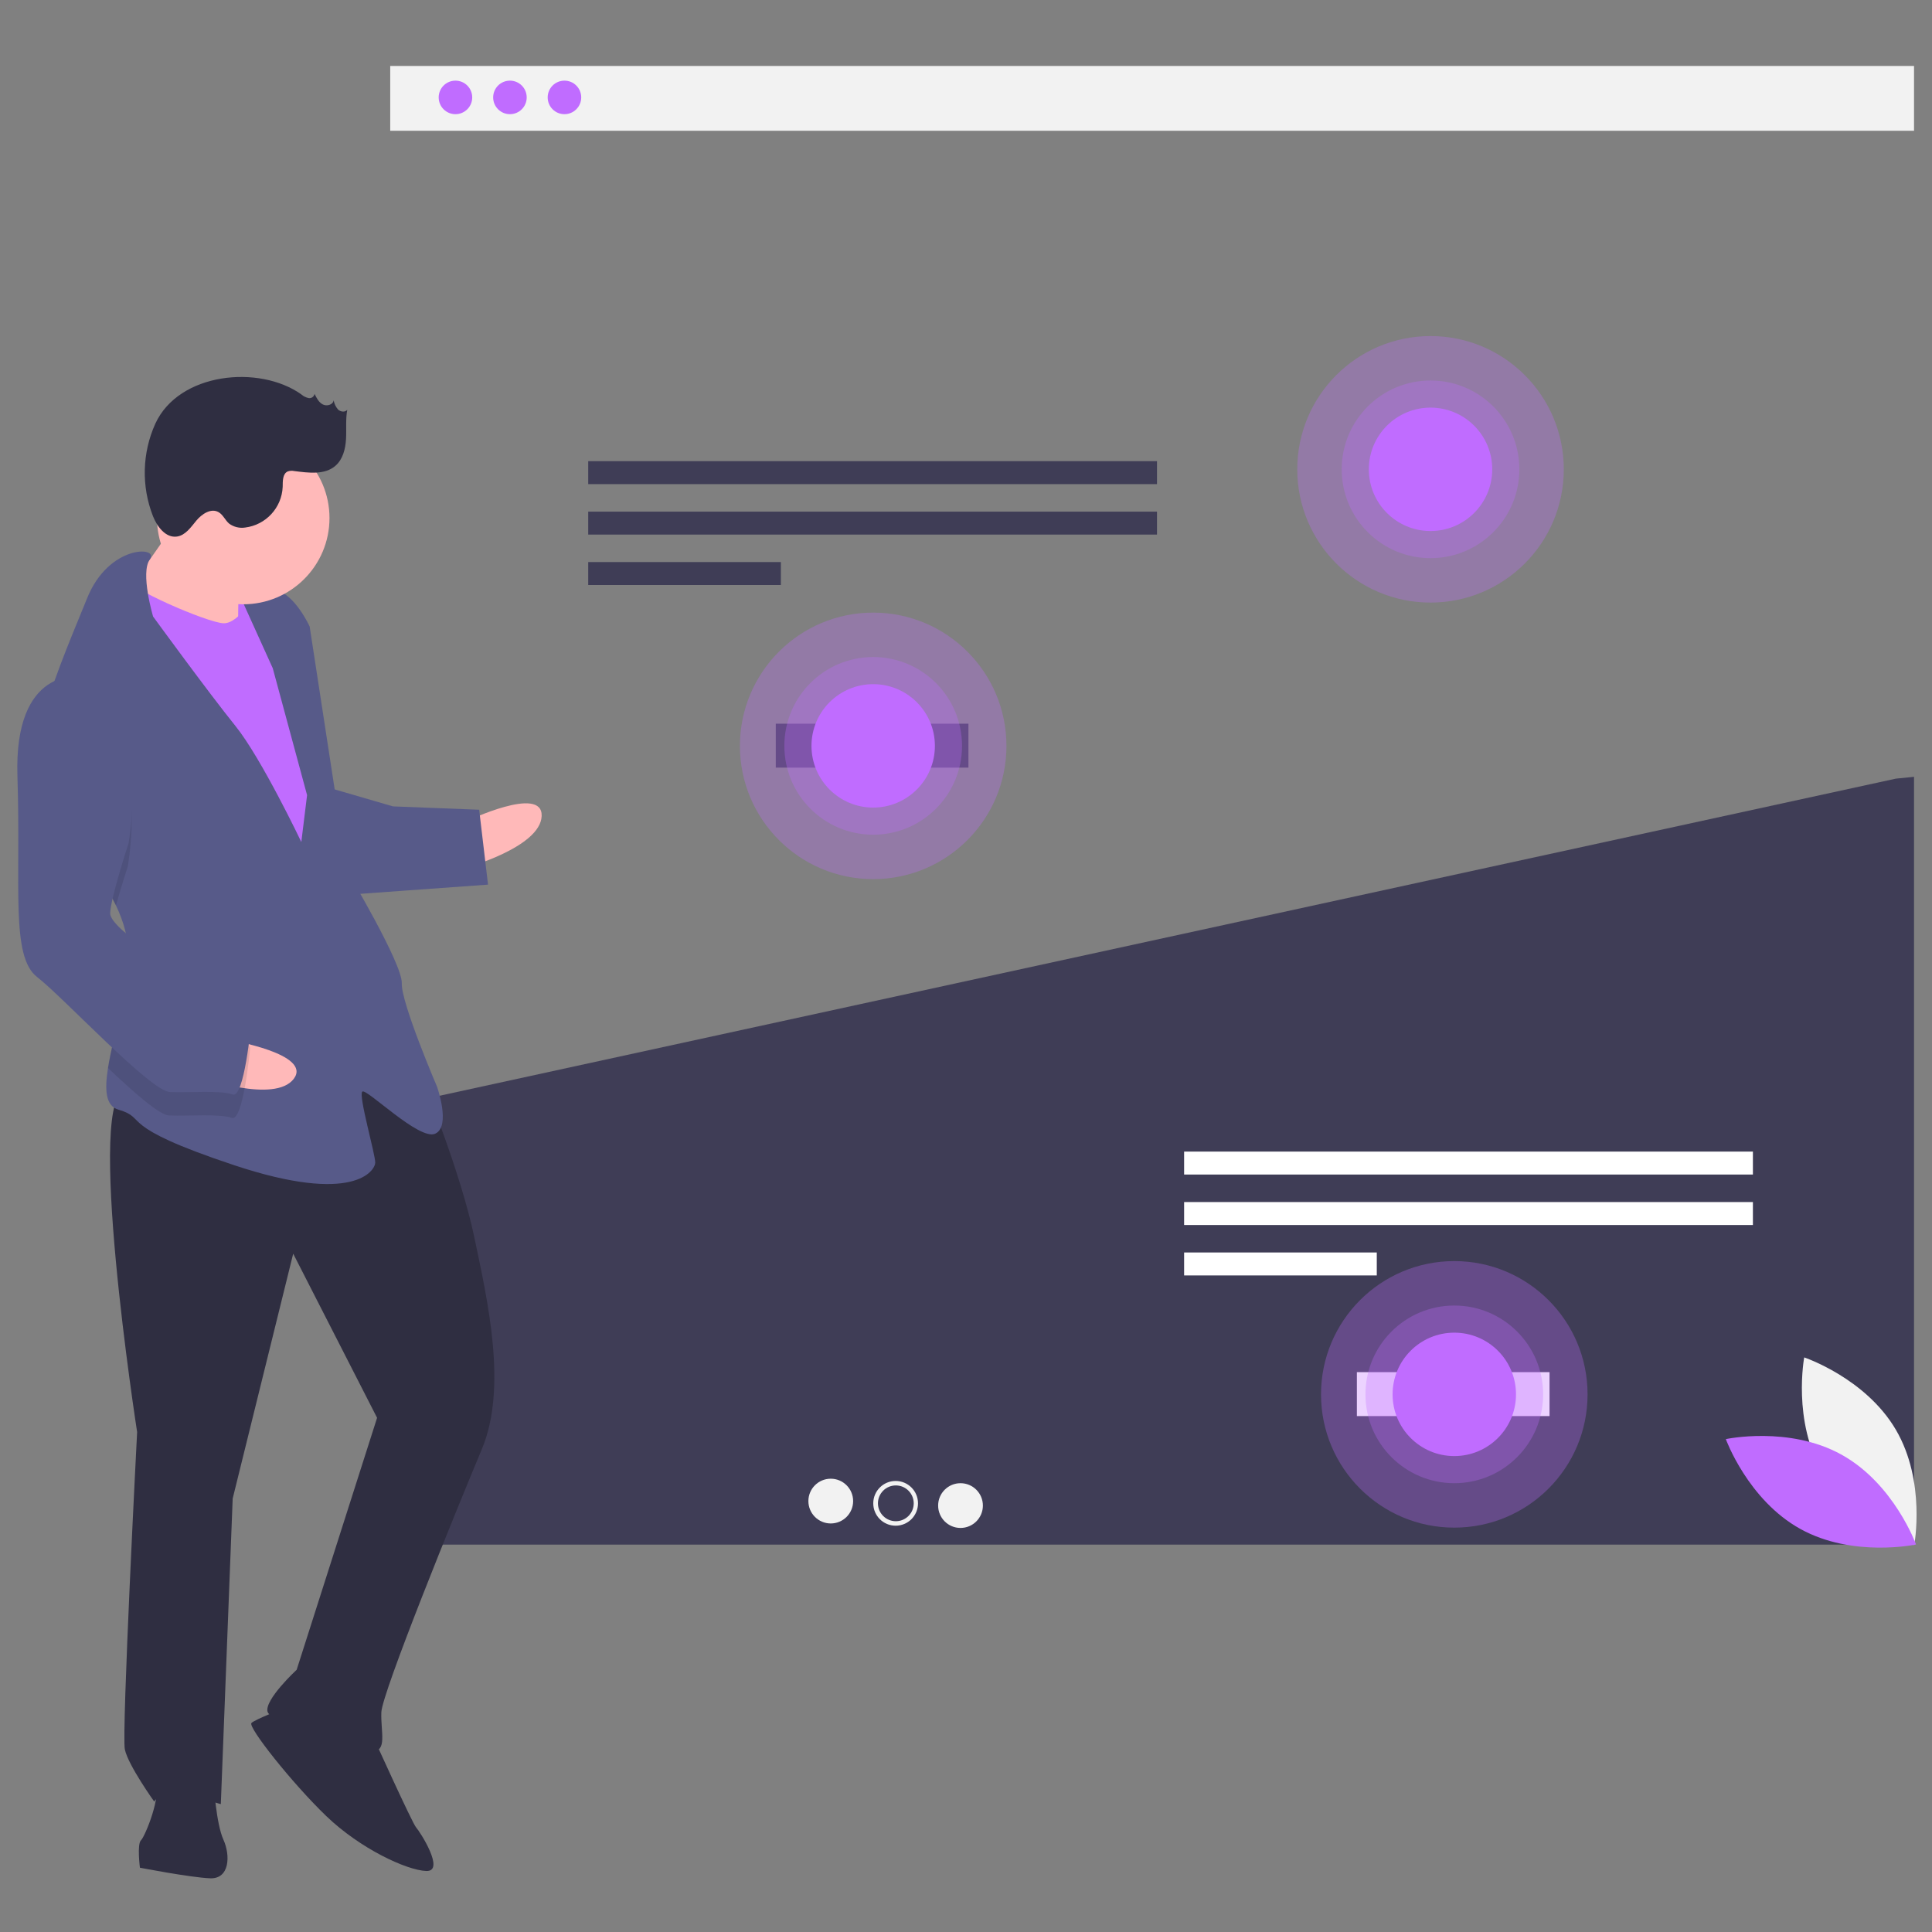 <?xml version="1.0" encoding="UTF-8"?>
<svg id="Layer_1" data-name="Layer 1" xmlns="http://www.w3.org/2000/svg" width="500" height="500" viewBox="0 0 500 500">
  <rect x="0" y="0" width="500" height="500" fill="#808080" stroke="none"/>
  <defs>
    <style>
      .cls-1 {
        fill: #3f3d56;
      }

      .cls-1, .cls-2, .cls-3, .cls-4, .cls-5, .cls-6, .cls-7, .cls-8, .cls-9 {
        stroke-width: 0px;
      }

      .cls-2 {
        fill: #f2f2f2;
      }

      .cls-3 {
        fill: #2f2e41;
      }

      .cls-4 {
        fill: #000;
        opacity: .1;
      }

      .cls-4, .cls-5 {
        isolation: isolate;
      }

      .cls-5 {
        opacity: .3;
      }

      .cls-5, .cls-7 {
        fill: #c06cff;
      }

      .cls-6 {
        fill: #575a89;
      }

      .cls-8 {
        fill: #fff;
      }

      .cls-9 {
        fill: #ffb9b9;
      }
    </style>
  </defs>
  <rect class="cls-2" x="100.99" y="17.07" width="394.36" height="16.77"/>
  <circle class="cls-7" cx="117.87" cy="25.21" r="4.34"/>
  <circle class="cls-7" cx="131.97" cy="25.21" r="4.34"/>
  <circle class="cls-7" cx="146.08" cy="25.21" r="4.34"/>
  <polygon class="cls-1" points="101.27 286.3 100.99 286.62 100.99 399.75 495.35 399.75 495.35 201.04 490.65 201.51 101.27 286.3"/>
  <rect class="cls-1" x="152.23" y="119.35" width="147.2" height="5.94"/>
  <rect class="cls-1" x="152.23" y="132.41" width="147.2" height="5.94"/>
  <rect class="cls-1" x="152.23" y="145.46" width="49.86" height="5.94"/>
  <rect class="cls-8" x="306.45" y="298.03" width="147.2" height="5.94"/>
  <rect class="cls-8" x="306.45" y="311.09" width="147.2" height="5.94"/>
  <rect class="cls-8" x="306.45" y="324.14" width="49.86" height="5.94"/>
  <circle class="cls-2" cx="215" cy="388.48" r="5.79"/>
  <circle class="cls-2" cx="231.79" cy="389.06" r="5.79"/>
  <circle class="cls-2" cx="248.58" cy="389.64" r="5.79"/>
  <circle class="cls-1" cx="231.84" cy="389.06" r="4.63"/>
  <rect class="cls-1" x="200.77" y="187.29" width="49.86" height="11.37"/>
  <rect class="cls-8" x="351.16" y="355.11" width="49.86" height="11.37"/>
  <circle class="cls-5" cx="225.98" cy="193.03" r="34.49"/>
  <circle class="cls-5" cx="225.98" cy="193.03" r="22.99"/>
  <circle class="cls-7" cx="225.98" cy="193.03" r="15.97"/>
  <circle class="cls-5" cx="370.22" cy="121.46" r="34.49"/>
  <circle class="cls-5" cx="370.22" cy="121.46" r="22.99"/>
  <circle class="cls-7" cx="370.22" cy="121.46" r="15.97"/>
  <circle class="cls-5" cx="376.37" cy="360.86" r="34.49"/>
  <circle class="cls-5" cx="376.37" cy="360.86" r="22.99"/>
  <circle class="cls-7" cx="376.37" cy="360.86" r="15.97"/>
  <rect class="cls-7" x="54.42" y="150.86" width="18.26" height="14.21" transform="translate(-96.76 215.34) rotate(-87.78)"/>
  <path class="cls-9" d="M120.84,212.48s19.66-9.39,19.34-1.28-19.82,13.45-19.82,13.45l.47-12.17Z"/>
  <path class="cls-3" d="M110.05,281.11s9.27,22.7,12.7,39.08c3.43,16.38,8.65,38.92,1.93,54.91-6.71,15.99-25.8,62.97-25.99,68.04s1.63,10.22-2.42,10.06-26.13-7.11-27.02-10.19,7.53-10.88,7.53-10.88l20.81-65.2-21.71-42.48-15.66,63.37-3.07,79.09s-15.05-4.65-17.24-.67c0,0-6.74-9.4-7.6-13.5s3.18-82.13,3.18-82.13c0,0-13.82-88.88-2.66-88.45s54.84-26.31,77.22-1.07Z"/>
  <path class="cls-3" d="M96.43,449.15s10.29,22.74,11.26,23.79,7.68,11.47,2.61,11.27-17.04-5.74-25.85-14.2c-8.81-8.47-20.43-23.13-19.37-24.11s8.27-3.74,8.27-3.74l23.08,6.99Z"/>
  <path class="cls-3" d="M55.32,461.77s.62,10.18,2.49,14.31,1.63,10.22-3.43,10.02-18.17-2.74-18.17-2.74c0,0-.78-6.12.28-7.1s5.54-11.97,3.63-15.09,15.21.59,15.21.59Z"/>
  <path class="cls-9" d="M47.82,131.46s-10.81,16.84-15.02,20.74,7.64,12.48,7.64,12.48l21.21,2.85s-.27-19.3.83-21.29-14.66-14.78-14.66-14.78Z"/>
  <path class="cls-7" d="M66.26,153.5s-4.37,7.95-8.43,7.8-25.03-9.09-25.93-12.18-6.95,22.07-6.95,22.07l51.33,90.34,12.52-8.65-6.07-53.04-4.98-28.63-11.5-17.71Z"/>
  <path class="cls-6" d="M30.01,234.34c2.05,4.28,3.33,8.75,3.15,13.32,0,.2-.02.41-.03.61-.49,9.38-3.94,20.24-5.18,28.13-.9,5.66-.64,9.79,2.67,10.77,8.03,2.34-1.17,4.02,29.91,14.36,31.08,10.34,36.5,1.42,36.58-.61s-4.4-17.43-3.35-18.41,14.74,12.76,18.87,10.89.47-12.17.47-12.17c0,0-9.31-21.69-9.12-26.76s-14.11-28.98-14.11-28.98l-9.73-63.34s-3.74-8.27-8.77-9.48-9.2,1.67-9.2,1.67l8.42,18.6,8.88,32.84-1.49,12.13s-10.33-21.73-17.11-30.11-21.25-28.24-21.25-28.24c0,0-3.38-11.39-.83-14.8,2.55-3.41-10.63-3.93-16.25,10.07-2.98,7.42-7.81,18.48-10.84,28.78-2.7,9.13-3.97,17.66-1.3,22.53,4.09,7.45,14.37,17.24,19.61,28.18Z"/>
  <path class="cls-4" d="M10.4,206.17c4.09,7.45,14.37,17.24,19.61,28.18,1.37-4.93,3.04-10.04,3.04-10.04,0,0,6.41-34.28-12.54-43.14-3.14-.3-6.28.57-8.81,2.46-2.7,9.13-3.97,17.66-1.3,22.53Z"/>
  <path class="cls-6" d="M85.63,204.01l16.07,4.68,22.31.87,2.29,19.38-36.66,2.64s-9.16-25.74-4.01-27.57Z"/>
  <path class="cls-9" d="M59.43,269.18s21.49,3.57,16.59,10.03-23.95-.33-23.95-.33l7.36-9.7Z"/>
  <path class="cls-4" d="M33.13,248.27c-.49,9.38-3.94,20.24-5.18,28.13,6.85,6.48,13.36,12.2,15.81,12.29,5.07.2,13.22-.5,16.22.63s4.76-18.09,4.76-18.09c0,0-1.79-6.16-9.79-9.52-5.4-2.27-15.74-8.43-21.83-13.44Z"/>
  <path class="cls-6" d="M20.74,175.09s-17.16-2.7-16.23,25.77-1.81,46.64,5.09,51.99,29.32,29.57,34.39,29.77c5.07.2,13.22-.5,16.22.63s4.76-18.09,4.76-18.09c0,0-1.79-6.16-9.79-9.52-7.99-3.36-26.83-15.26-26.67-19.31s4.76-18.09,4.76-18.09c0,0,6.41-34.28-12.54-43.14Z"/>
  <circle class="cls-9" cx="62.95" cy="134.07" r="22.32"/>
  <path class="cls-3" d="M77.98,102.08c.54.46,1.18.79,1.88.94.72.13,1.42-.35,1.55-1.08.51,1.06,1.09,2.19,2.13,2.73s2.66.09,2.81-1.08c.15.89.54,1.71,1.13,2.39.65.62,1.82.77,2.39.08-.46,2.5-.17,5.06-.32,7.6s-.82,5.22-2.73,6.88c-2.79,2.43-6.99,1.83-10.66,1.37-.56-.12-1.13-.09-1.67.09-1.37.59-1.31,2.5-1.33,3.99-.23,5.41-4.34,9.87-9.72,10.54-1.46.22-2.94-.14-4.13-1.01-1.04-.88-1.57-2.32-2.77-2.99-1.94-1.08-4.3.49-5.72,2.2s-2.82,3.81-5.02,4.13c-2.91.41-5.13-2.55-6.21-5.28-3.03-7.73-2.81-16.36.61-23.93,6.08-13.25,26.84-15.34,37.79-7.58Z"/>
  <path class="cls-2" d="M471.68,381.14c7.86,13.41,23.72,18.72,23.72,18.72,0,0,3.11-16.43-4.75-29.84-7.86-13.41-23.72-18.72-23.72-18.72,0,0-3.11,16.43,4.75,29.84Z"/>
  <path class="cls-7" d="M476.58,376.46c13.6,7.53,19.29,23.25,19.29,23.25,0,0-16.35,3.51-29.94-4.02-13.6-7.53-19.29-23.25-19.29-23.25,0,0,16.35-3.51,29.94,4.02Z"/>
</svg>